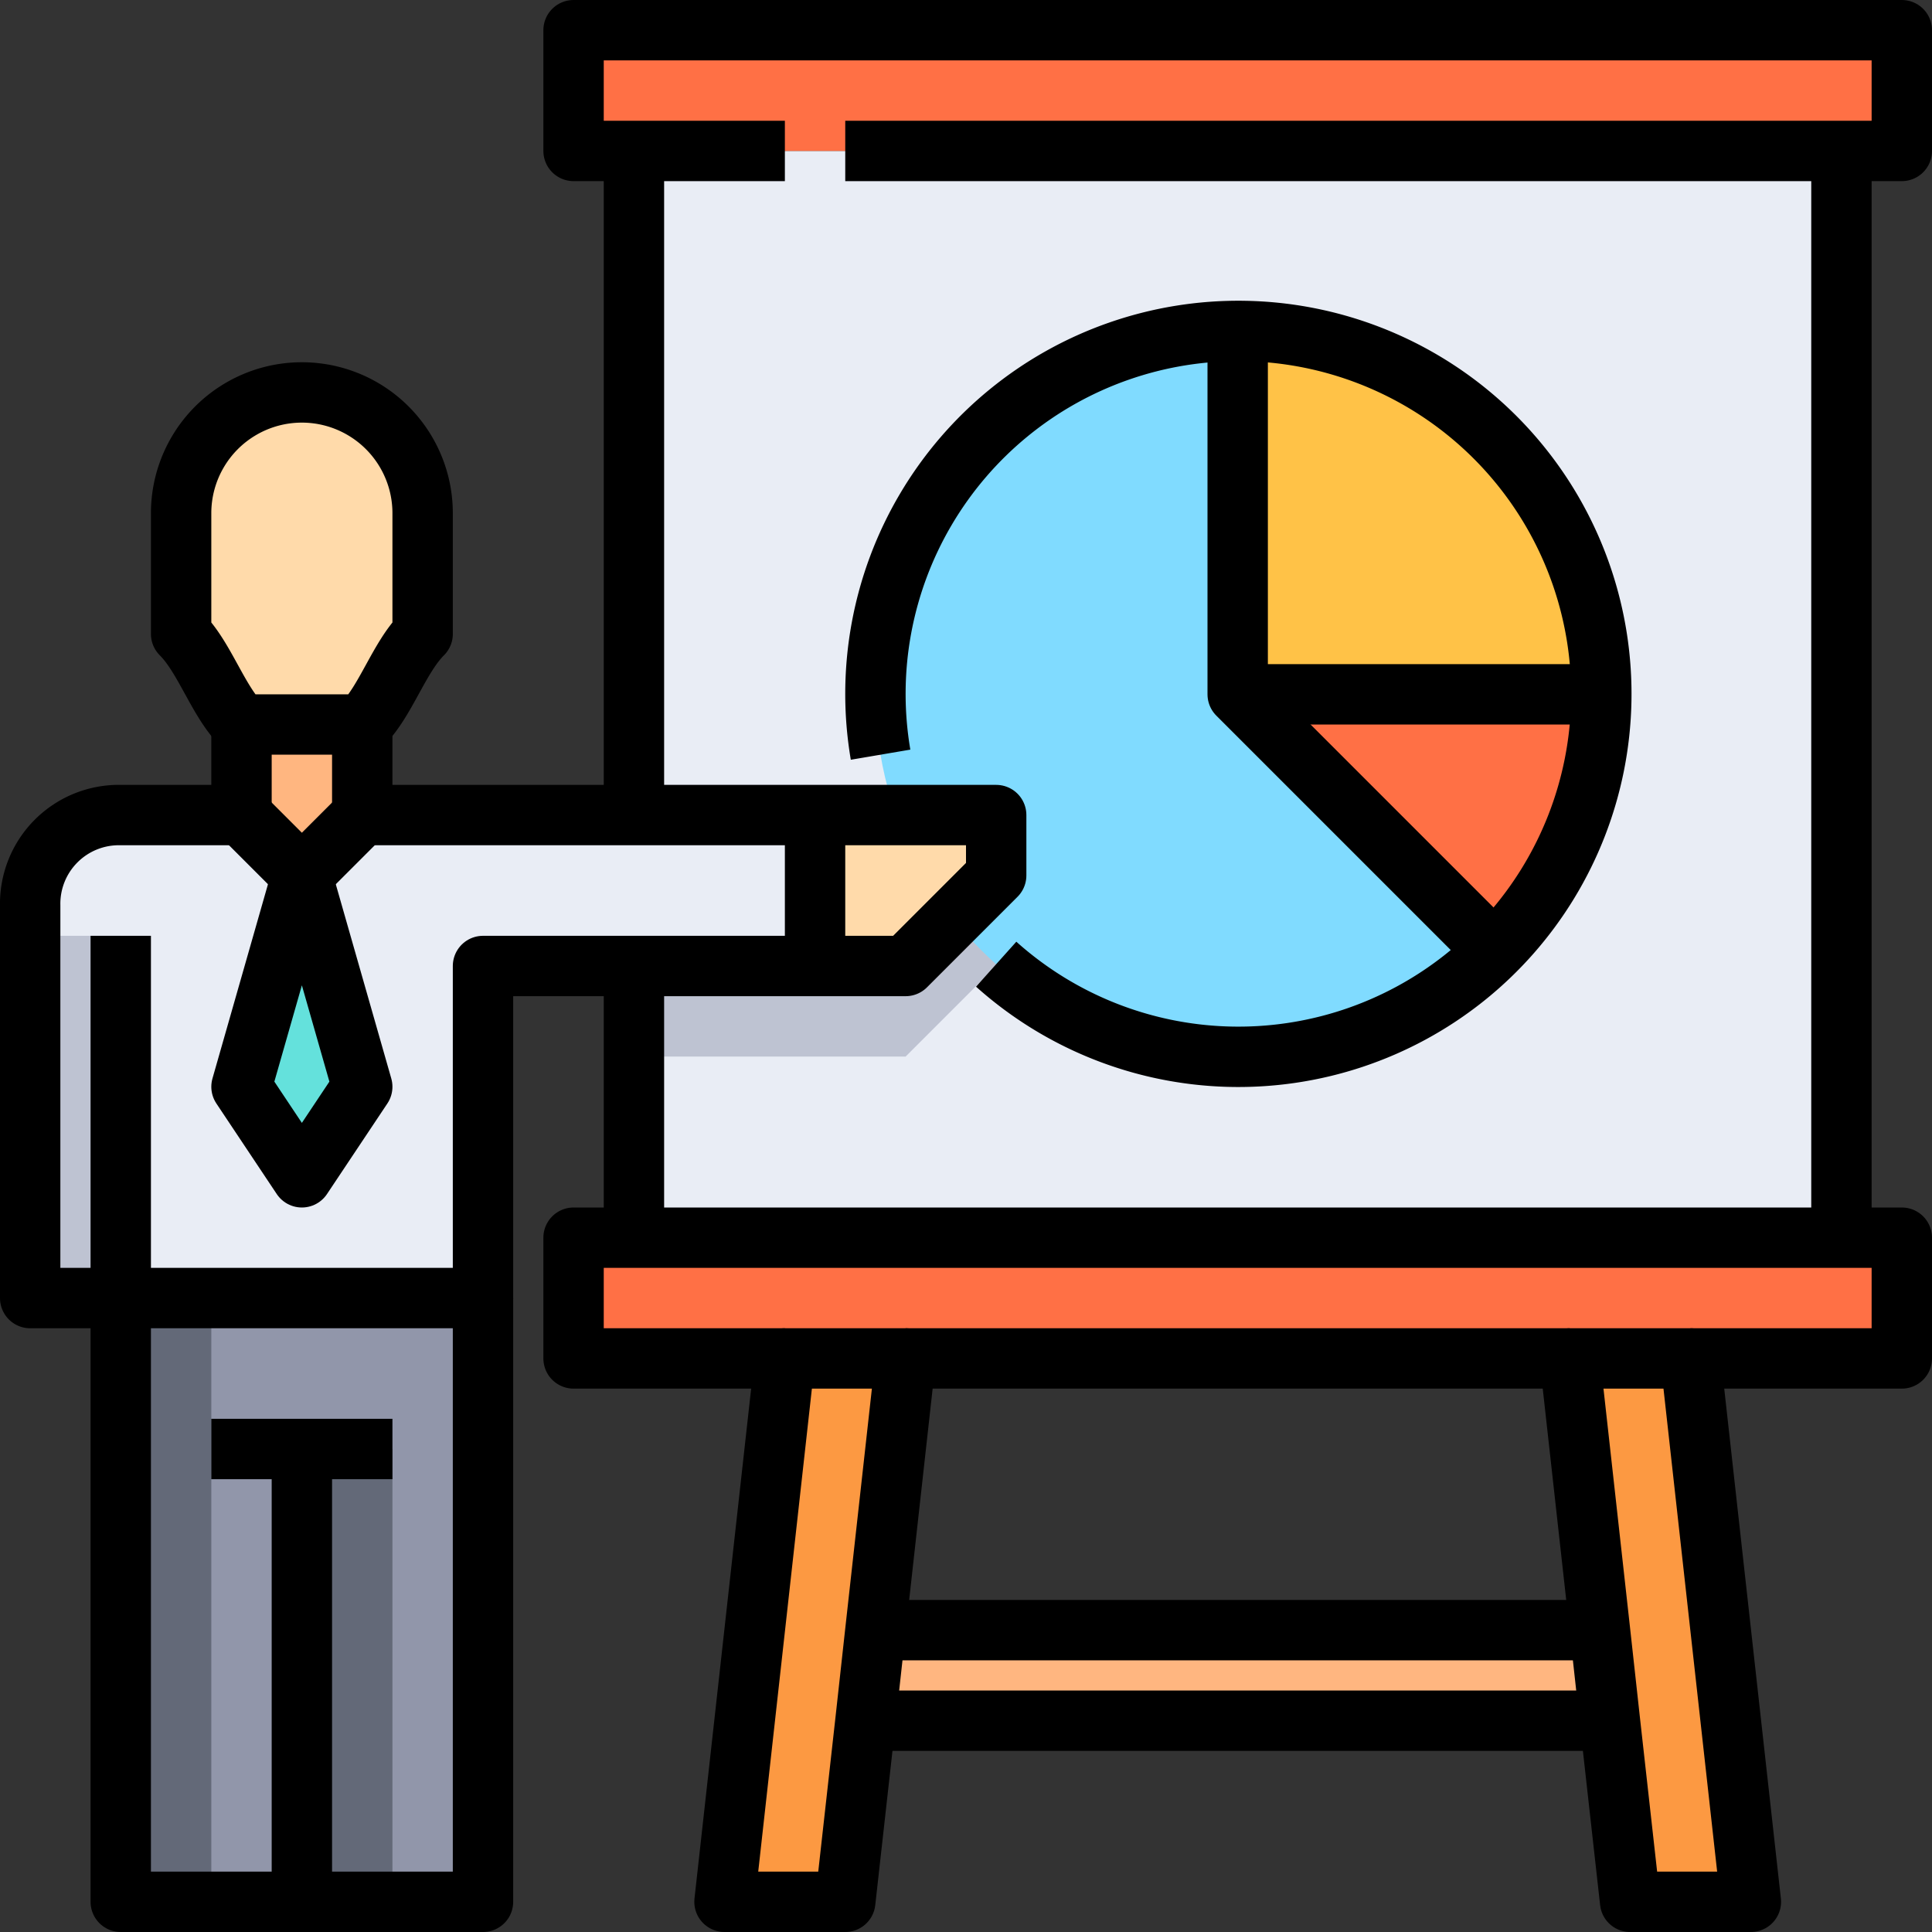 <svg viewBox="0 0 64 64" xmlns="http://www.w3.org/2000/svg"><rect x="0" y="0" width="64" height="64" fill="#333333" stroke="none"/><g id="_10-Businessman" data-name="10-Businessman"><path d="m21 5h40v36h-40z" fill="#e9edf5"/><path d="m21 30h12v2l-3 3h-9z" fill="#bec3d2"/><circle cx="41" cy="23" fill="#80dbff" r="12"/><path d="m41 11v12h12a12 12 0 0 0 -12-12z" fill="#ffc247"/><path d="m41 23 8.485 8.485a11.959 11.959 0 0 0 3.515-8.485z" fill="#ff7045"/><path d="m29 54h24l.33 3h-24.66z" fill="#ffb680"/><path d="m28.67 57-.67 6h-4l2-18h4l-1 9z" fill="#fc9942"/><path d="m53.33 57-.33-3-1-9h4l2 18h-4z" fill="#fc9942"/><path d="m10 29 2-2h15v5h-11v11h-15v-13a2.938 2.938 0 0 1 3-3h4l2 2-2 7 2 3 2-3z" fill="#e9edf5"/><path d="m33 27v2l-3 3h-3v-5z" fill="#ffdaaa"/><path d="m10 63h-6v-20h12v20z" fill="#9196aa"/><path d="m12 24v3l-2 2-2-2v-3z" fill="#ffb680"/><path d="m14 17v4c-.78.78-1.22 2.22-2 3h-4c-.78-.78-1.22-2.22-2-3v-4a4 4 0 0 1 8 0z" fill="#ffdaaa"/><path d="m10 48h3v15h-3z" fill="#636978"/><path d="m4 43h3v20h-3z" fill="#636978"/><path d="m2 31h2v12h-2z" fill="#bec3d2"/><path d="m10 29 2 7-2 3-2-3z" fill="#64e1dc"/><path d="m19 1h44v4h-44z" fill="#ff7045"/><path d="m19 41h44v4h-44z" fill="#ff7045"/><g fill="none" stroke="#000" stroke-linejoin="round" stroke-width="2"><path d="m8 24h4c.78-.78 1.22-2.22 2-3v-4a4 4 0 1 0 -8 0v4c.78.78 1.22 2.22 2 3z"/><path d="m8 24v3h-4a2.938 2.938 0 0 0 -3 3v13h3v-12"/><path d="m12 24v3h9 6 2.17 3.83v2l-1.47 1.47-1.53 1.53h-3-6-5v11h-12"/><path d="m12 27-2 2-2-2"/><path d="m10 29 2 7-2 3-2-3z"/><path d="m27 27v5"/><path d="m16 43v20h-6-6v-20"/><path d="m10 63v-15"/><path d="m13 48h-3-3"/><path d="m28 5h33 2v-4h-44v4h2 5"/><path d="m56 45h7v-4h-2-40-2v4h7"/><path d="m30 45h22"/><path d="m21 5v22"/><path d="m61 5v36"/><path d="m21 32v9"/><path d="m28.67 57-.67 6h-4l2-18h4l-1 9z"/><path d="m56 45 2 18h-4l-.67-6-.33-3-1-9z"/><path d="m29 54h24"/><path d="m28 57h.67 24.66.67"/><path d="m33 31.94a12.023 12.023 0 1 0 -3.83-6.94"/><path d="m41 11v12l8.49 8.49.51.51"/><path d="m41 23h12"/></g></g></svg>